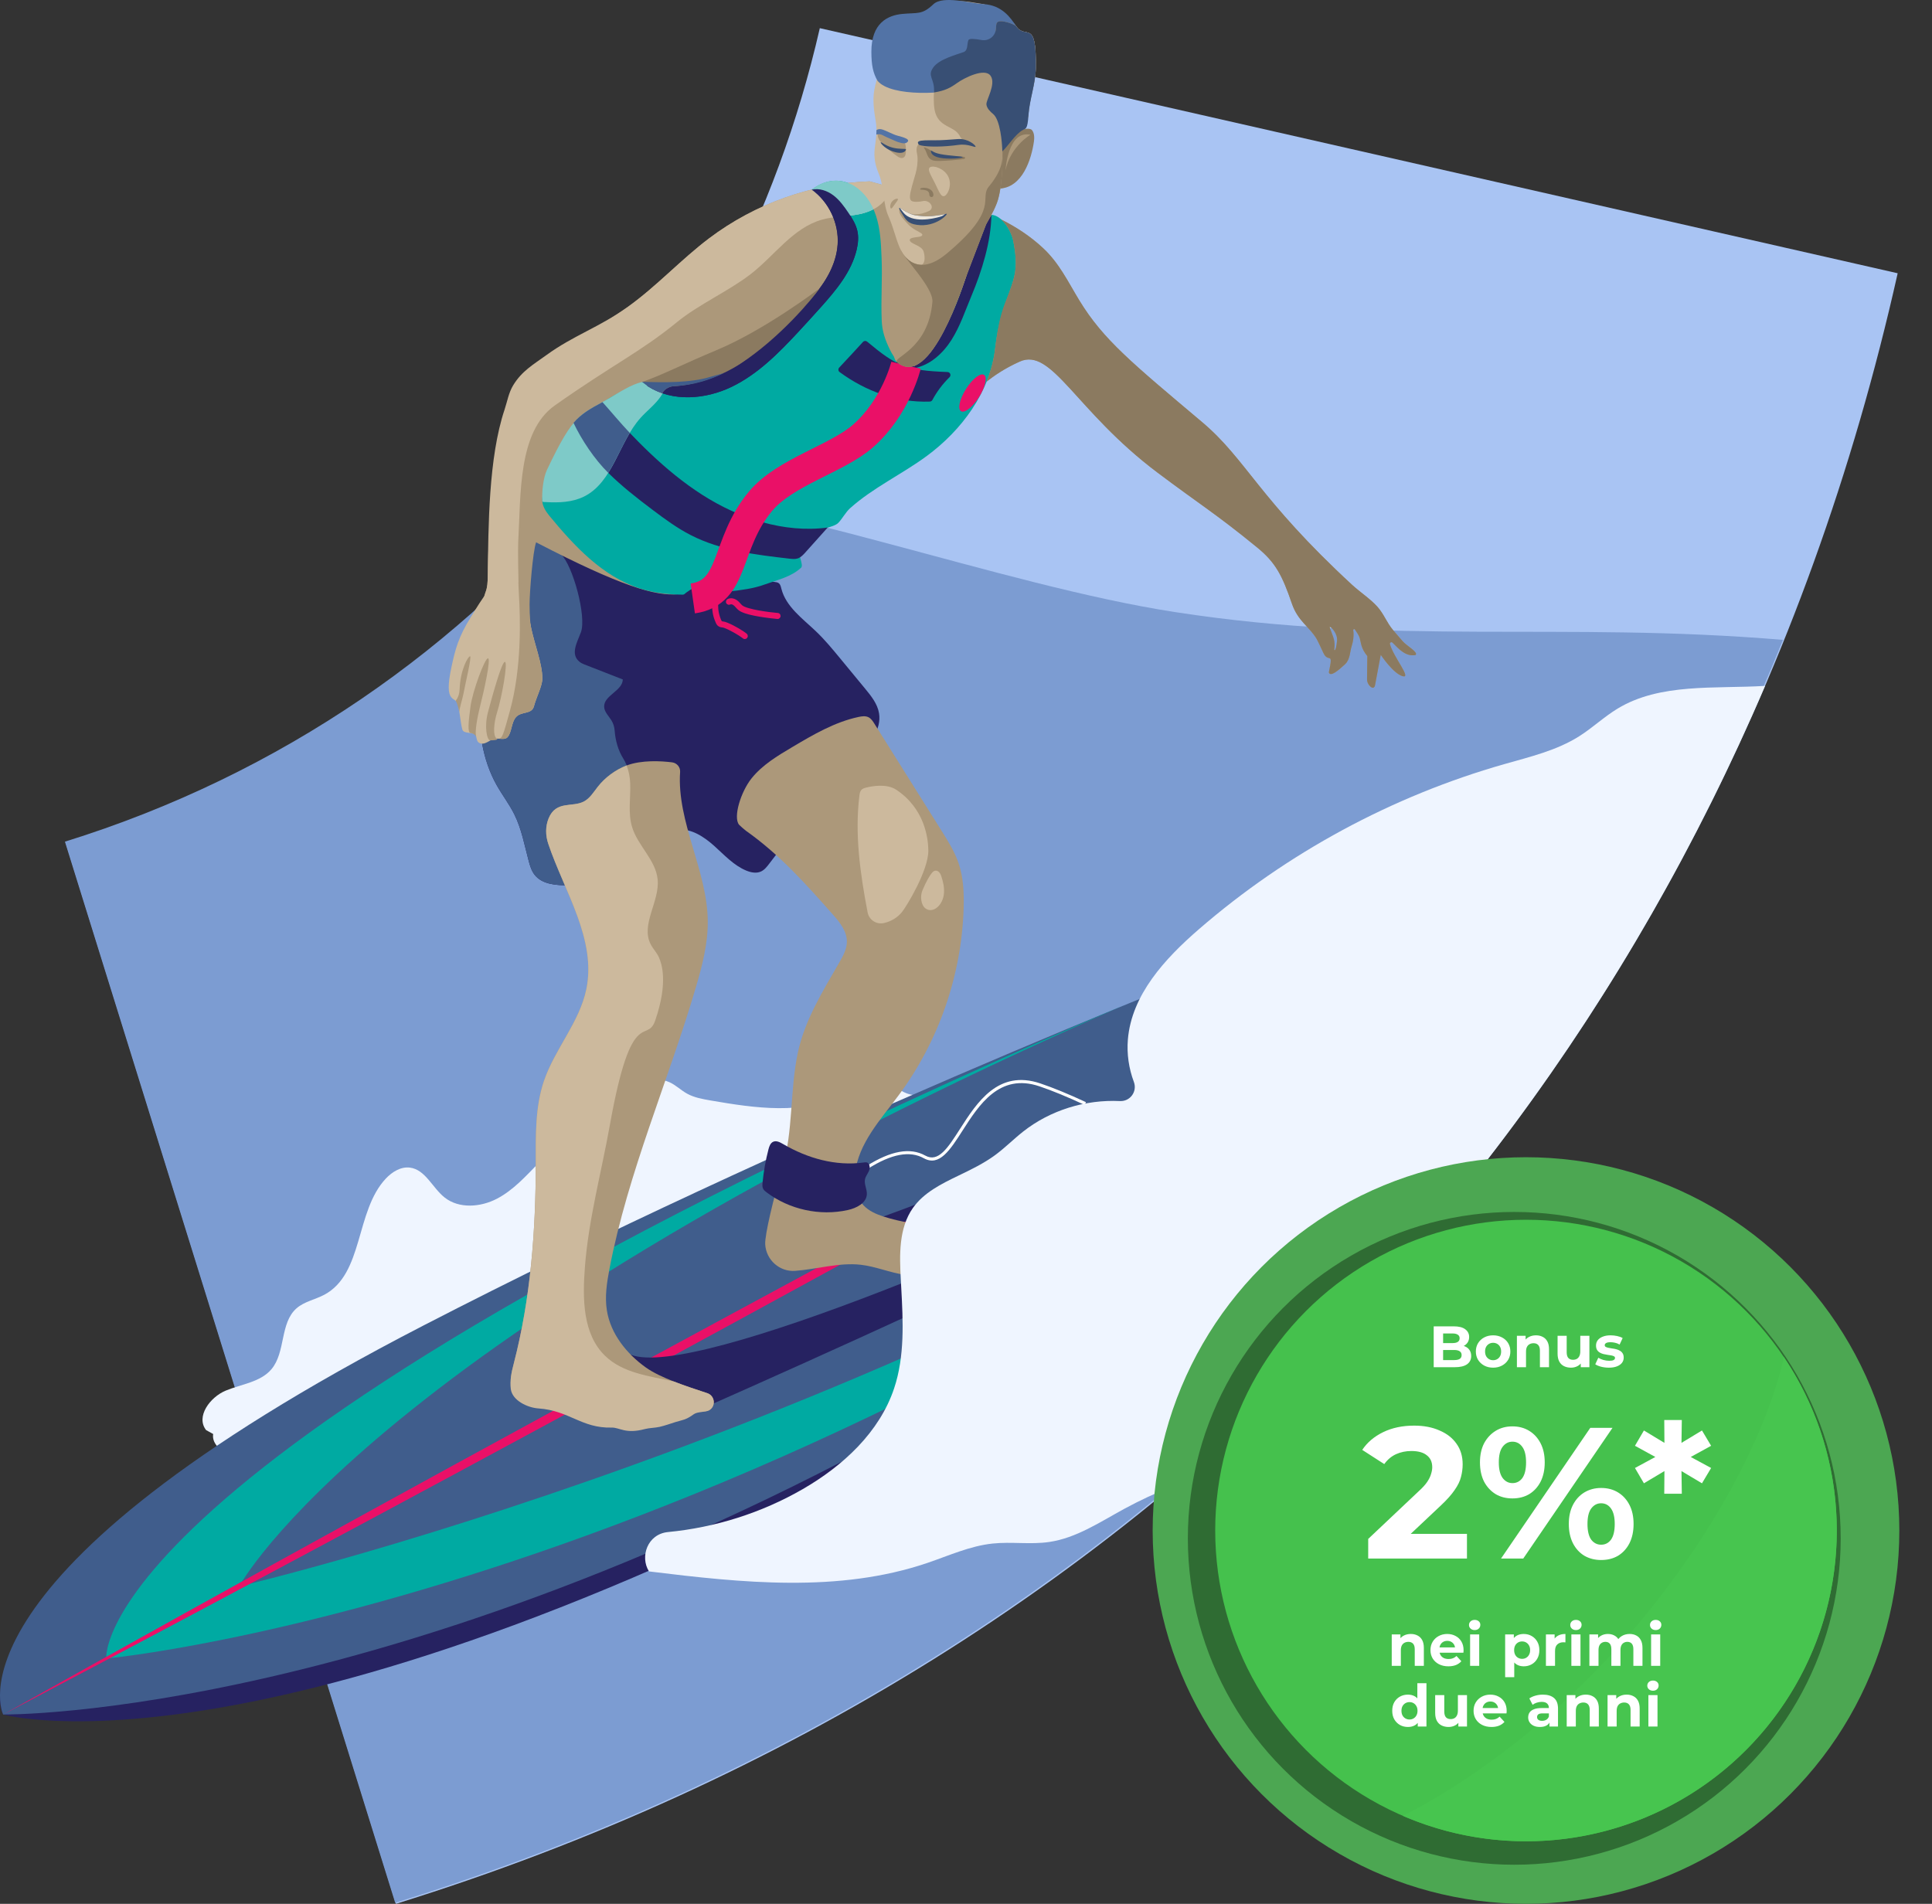<svg width="414" height="408" viewBox="0 0 414 408" fill="none" xmlns="http://www.w3.org/2000/svg">
<rect x="0" y="0" width="414" height="408" fill="#333333" stroke="none"/>
<path d="M14.074 180.586L84.848 408.001C251.585 356.177 368.376 229.357 406.645 58.561L175.674 6.035C157.393 86.059 98.177 154.459 14.074 180.586Z" fill="#A9C4F3"/>
<path d="M84.687 407.785C224.636 364.287 329.396 267.954 382.074 137.131C334.578 133.132 298.908 138.451 251.755 131.168C214.528 125.418 165.178 106.556 127.597 103.783C99.051 138.731 60.264 165.972 13.914 180.371L84.687 407.787V407.785Z" fill="#7C9CD2"/>
<path d="M36.172 334.249C32.157 334.972 27.88 334.121 24.448 331.917C23.802 331.503 23.153 331 22.895 330.278C22.279 328.557 24.126 327.024 25.715 326.119C33.806 321.516 41.898 316.911 49.989 312.308C47.84 311.31 45.313 309.656 45.678 307.316C45.175 307.037 44.671 306.759 44.167 306.48C41.904 303.602 44.999 299.414 48.382 298.012C51.764 296.61 55.843 296.21 58.191 293.402C61.245 289.746 59.958 283.537 63.533 280.388C65.194 278.926 67.516 278.523 69.471 277.485C77.967 272.972 76.09 259.58 82.68 252.573C84.018 251.149 85.874 249.99 87.815 250.223C91.145 250.624 92.647 254.551 95.276 256.632C98.379 259.087 102.986 258.72 106.493 256.889C110 255.059 112.695 252.03 115.46 249.201C120.763 243.777 126.6 238.872 132.859 234.584C135.998 232.432 139.954 230.367 143.432 231.913C144.796 232.519 145.88 233.618 147.182 234.349C148.729 235.218 150.515 235.533 152.264 235.835C161.784 237.479 172.103 239.013 180.68 234.568C183.514 233.099 186.509 230.945 189.577 231.822C191.296 232.314 192.629 233.696 194.306 234.318C198.441 235.853 204.393 232.886 206.809 236.574C208.255 238.782 207.015 241.713 205.639 243.965C194.127 262.821 174.545 275.033 155.544 286.314C145.189 292.462 134.794 298.54 124.399 304.619C114.271 310.542 104.01 316.523 92.732 319.765C83.159 322.518 73.133 323.213 63.308 324.854C53.482 326.495 43.513 329.242 35.697 335.416" fill="#EFF5FF"/>
<path d="M311.139 202.762L296.168 202.387C291.235 202.263 283.665 203.592 279.053 205.38C252.781 215.559 169.192 248.766 90.713 289.27C-13.748 343.186 0.675 367.431 0.675 367.431C0.675 367.431 58.517 383.977 202.361 305.449C290.45 254.34 336.877 207.749 347.069 197.089C348.802 195.277 344.237 199.643 336.939 200.393L316.28 202.518C314.365 202.715 312.608 202.798 311.138 202.761L311.139 202.762Z" fill="#262261"/>
<path d="M311.139 197.57L296.168 197.195C291.235 197.071 283.665 198.4 279.053 200.188C252.781 210.367 169.192 243.573 90.713 284.078C-13.748 337.993 0.675 367.43 0.675 367.43C0.675 367.43 86.679 368.502 208.295 297.94C296.384 246.831 336.877 207.748 347.069 197.089C348.802 195.277 344.237 194.452 336.939 195.202L316.28 197.327C314.365 197.524 312.608 197.607 311.138 197.57H311.139Z" fill="#405D8C"/>
<path d="M330.211 213.203C167.38 342.228 22.773 355.43 22.773 355.43L51.266 339.958C51.266 339.958 211.015 302.708 330.211 213.203Z" fill="#00AAA2"/>
<path d="M241.084 215.311C17.876 310.94 22.774 355.43 22.774 355.43L51.267 339.958C51.267 339.958 79.681 286.22 241.084 215.311Z" fill="#00AAA2"/>
<path d="M0.676 367.431C104.013 309.44 209.165 253.23 313.701 197.449C209.994 254.751 105.587 312.337 0.676 367.431Z" fill="#EA1067"/>
<path d="M347.414 196.496C347.688 195.106 343.383 194.539 336.937 195.202L327.133 196.211C312.209 204.441 288.539 216.773 282.095 220.288C260.486 232.073 213.015 252.122 189.298 260.707C178.282 264.694 202.276 258.657 193.117 264.578C203.513 264.103 193.032 273.098 204.335 266.823C235.962 249.263 276.649 232.289 300.208 221.013C302.196 221.85 298.057 224.822 294.616 226.653C282.392 233.155 270.165 239.658 257.787 246.035C224.835 263.012 148.577 295.856 135.155 290.303C126.894 286.885 126.273 294.738 119.059 299.133C121.4 300.085 138.659 305.39 143.002 303.844L147.942 302.974C217.79 272.092 258.978 251.624 285.645 237.199C311.143 221.097 331.52 207.506 347.412 196.497L347.414 196.496Z" fill="#262261"/>
<path d="M121.926 189.734C119.245 189.743 116.16 189.565 114.531 187.436C113.887 186.595 113.573 185.552 113.299 184.529C112.397 181.163 111.775 177.68 110.232 174.555C109.144 172.351 107.625 170.389 106.421 168.247C103.352 162.78 102.447 156.311 102.786 150.051C103.125 143.792 104.638 137.663 106.144 131.578C106.387 130.596 106.672 129.544 107.451 128.897C108.01 128.432 109.109 119.091 109.817 118.925C128.279 114.582 147.124 122.594 165.972 124.714C166.295 124.75 166.637 124.795 166.893 124.996C167.233 125.264 167.327 125.73 167.433 126.15C168.412 130.042 172.01 132.578 174.908 135.356C176.765 137.134 178.406 139.123 180.042 141.108C181.827 143.271 183.611 145.435 185.395 147.599C186.694 149.174 188.041 150.852 188.367 152.866C188.931 156.351 186.335 159.469 183.958 162.079C177.25 169.447 170.875 177.119 164.86 185.064C164.352 185.734 163.815 186.433 163.047 186.777C162.071 187.216 160.921 186.985 159.932 186.58C157.222 185.469 155.194 183.203 153.012 181.251C150.83 179.299 148.129 177.527 145.212 177.789C141.439 178.129 138.891 181.604 136.071 184.132C132.972 186.911 129.049 188.76 124.933 189.383" fill="#262261"/>
<path d="M110.232 174.556C111.775 177.681 112.396 181.163 113.299 184.53C113.574 185.553 113.888 186.595 114.531 187.437C116.161 189.566 119.245 189.744 121.927 189.735L124.933 189.386C129.049 188.763 132.972 186.913 136.071 184.135C136.753 183.524 137.419 182.857 138.091 182.192C137.053 180.623 136.002 179.046 135.457 177.28C134.526 174.262 135.157 171.012 135.04 167.856C134.972 166.049 134.516 164.102 133.572 162.587C132.441 160.771 131.871 158.695 131.711 156.563C131.654 155.795 131.426 155.04 131.022 154.382C130.441 153.435 129.513 152.6 129.462 151.49C129.347 149.034 133.405 148.07 133.459 145.611C130.707 144.537 127.956 143.461 125.205 142.387C124.862 142.254 124.528 142.09 124.236 141.866C122.119 140.227 123.686 137.654 124.483 135.494C125.724 132.128 122.768 121.205 120.192 118.743C116.509 116.288 114.979 114.078 110.8 115.061C110.092 115.228 108.01 128.435 107.451 128.898C106.672 129.545 106.387 130.597 106.144 131.579C104.638 137.663 103.125 143.793 102.786 150.052C102.447 156.311 103.352 162.78 106.421 168.247C107.625 170.39 109.142 172.352 110.232 174.556Z" fill="#405D8C"/>
<path d="M144.01 163.374C145.039 163.5 145.808 164.399 145.738 165.432C145.008 176.184 151.589 186.562 151.666 197.47C151.7 202.229 150.489 206.903 149.149 211.469C143.214 231.7 134.575 251.186 130.608 271.893C130.044 274.838 129.575 277.861 130.044 280.823C130.835 285.821 134.252 290.097 138.37 293.04C141.531 295.299 147.026 297.065 151.555 298.561C153.209 299.108 153.464 301.375 151.946 302.232C150.759 302.903 147.672 301.841 146.291 302.394C141.428 304.344 137.558 305.464 133.516 305.455C127.071 305.441 121.718 302.842 115.652 300.667C113.394 299.857 110.656 299.931 109.793 297.695C109.123 295.961 109.625 294.024 110.092 292.226C113.71 278.262 114.807 263.753 114.807 249.33C114.807 243.371 114.644 237.269 116.567 231.63C118.907 224.771 124.191 219.058 125.647 211.96C127.846 201.235 120.859 190.941 117.437 180.685C116.863 178.965 116.869 177.081 117.553 175.401C119.141 171.499 122.616 173.072 125.102 171.774C126.405 171.094 127.198 169.755 128.104 168.598C129.547 166.757 131.78 164.969 134.277 164.043C137.524 162.838 141.642 163.081 144.011 163.373L144.01 163.374Z" fill="#AC987A"/>
<path d="M300.596 137.448C299.901 136.663 299.201 135.84 298.523 135.04C297.111 133.372 296.618 131.689 295.177 130.051C293.735 128.413 291.344 126.82 289.74 125.34C269.73 106.875 267.081 98.462 257.605 90.468C242.613 77.821 236.422 72.808 231.293 64.388C228.838 60.357 227.001 56.434 223.555 53.207C214.659 44.876 202.013 42.206 190.048 39.873L186.353 38.867C174.012 39.303 161.837 43.621 151.982 51.056C145.916 55.632 140.745 61.322 134.567 65.746C125.446 72.276 113.948 76.671 109.948 87.148C105.76 98.117 104.69 110.863 104.512 123.701C104.497 124.761 104.452 125.843 104.073 126.833C103.488 128.359 104.073 130.584 102.997 131.814C98.356 137.121 98.305 141.829 100.593 148.496C101.647 151.567 101.687 153.104 104.132 155.169C106.071 156.808 106.961 155.047 108.205 152.834C109.189 151.085 111.694 150.287 112.746 148.563C116.452 142.486 113.482 139.427 113.482 129.563C113.482 126.819 114.177 118.188 114.878 116.222C151.456 135.216 144.476 124.458 159.348 123.502C160.37 123.437 161.429 123.36 162.325 122.866C163.145 122.413 163.745 121.656 164.341 120.933C169.886 114.221 177.005 109.022 184.045 103.897C193.136 97.278 200.162 90.154 209.254 83.536C210.544 82.597 213.12 79.919 218.498 77.491C225.422 74.366 230.469 88.067 248.011 101.258C257.257 108.21 260.412 109.986 269.406 117.335C273.386 120.586 274.78 123.368 276.849 129.391C278.122 133.099 280.571 134.295 282.121 136.896C282.361 137.299 283.339 139.387 283.559 139.878C284.65 142.299 285.797 139.239 284.752 144.08C285.07 145.153 286.766 143.691 288.237 142.34C289.312 141.353 289.299 139.547 289.599 138.63C289.981 137.462 290.161 136.122 289.98 135.064C289.943 134.845 290.232 134.738 290.352 134.924C290.792 135.613 291.17 136.075 291.379 136.776C291.675 137.762 291.596 138.896 292.996 140.598L292.939 145.6C292.92 146.8 294.356 148.117 294.643 146.897L295.875 140.323C295.875 140.323 298.516 144.329 300.561 144.909C302.583 145.482 298.619 140.849 297.843 138.035C297.754 137.713 298.158 137.483 298.392 137.721C299.818 139.158 301.26 140.753 303.33 140.377C303.994 139.776 301.489 138.453 300.598 137.444L300.596 137.448ZM286.504 137.377C286.389 138.461 286.217 139.335 285.992 139.335C285.768 139.335 286.104 138.867 285.925 137.443C285.79 136.362 284.743 134.327 284.968 134.327C285.192 134.327 286.68 135.715 286.504 137.376V137.377Z" fill="#AC987A"/>
<path d="M158.372 176.743C157.049 175.127 158.76 169.66 161.059 166.792C163.36 163.925 166.594 161.988 169.757 160.113C174.252 157.448 178.85 154.74 183.962 153.649C184.677 153.497 185.457 153.384 186.109 153.712C186.673 153.995 187.035 154.555 187.37 155.09C192.177 162.754 196.984 170.42 201.791 178.085C203.18 180.3 204.582 182.54 205.42 185.015C206.451 188.059 206.588 191.331 206.497 194.542C206.087 208.936 201.153 223.168 192.564 234.729C188.707 239.921 183.945 245.017 183.224 251.443C182.95 253.889 183.383 256.562 185.077 258.347C186.198 259.529 187.75 260.201 189.3 260.705C193.062 261.93 197.047 262.341 200.832 263.495C203.294 264.245 205.745 265.396 207.658 267.074C209.157 268.388 208.688 270.806 206.792 271.421C202.584 272.788 198.253 273.816 193.916 273.204C190.705 272.751 187.662 271.41 184.44 271.046C179.809 270.522 174.996 272.016 170.383 272.354C167.061 272.597 164.17 270.01 163.973 266.687C163.852 264.631 165.808 256.589 167.651 250.347C170.016 242.333 169.229 233.781 170.963 225.607C172.445 218.618 176.313 212.412 179.877 206.219C180.66 204.858 181.454 203.414 181.474 201.845C181.503 199.622 179.996 197.705 178.52 196.042C172.556 189.322 167.101 183.165 159.812 178.015C159.532 177.817 158.499 176.899 158.371 176.744L158.372 176.743Z" fill="#AC987A"/>
<path d="M213.679 40.42C219.759 40.4 219.134 34.104 220.368 30.318C220.513 29.875 220.094 28.096 219.8 27.79C219.049 27.01 220.341 25.844 220.378 24.763C220.495 21.355 221.884 18.08 221.95 14.671C222.163 3.735 219.746 8.62 217.753 5.613C216.549 3.796 211.598 0.996 210.749 0.884C208.011 0.52 205.84 -0.186 203.122 0.622C201.836 1.004 201.119 2.845 199.854 3.31C197.943 4.013 195.533 3.437 193.962 4.718C190.919 7.2 189.167 10.986 188.407 14.837C187.647 18.688 186.545 19.614 187.62 25.75C188.47 30.598 186.189 32.199 188.305 37.234C189.473 40.014 189.165 43.682 190.414 46.427C192.437 50.877 192.418 56.077 197.16 56.742C202.014 57.423 204.807 53.429 207.369 51.013C210.455 48.103 213.778 44.659 213.679 40.42Z" fill="#CCB99D"/>
<path d="M219.926 25.309C219.922 25.134 220.373 24.933 220.379 24.761C220.496 21.353 221.884 18.078 221.95 14.669C222.163 3.734 219.746 8.618 217.754 5.611C216.549 3.794 214.719 1.107 210.75 0.882C207.992 0.725 202.072 -1.038 200.012 0.909C197.555 3.232 196.695 2.663 193.341 2.986C190.175 3.291 186.701 4.969 186.723 11.127C186.734 14.014 187.082 15.628 188.042 17.312C191.012 20.955 203.5 20 204.927 18.976C206.355 17.952 209.28 16.649 209.18 16.755C207.189 18.858 208.191 22.257 210.891 23.305C211.637 23.595 212.334 24.011 212.935 24.537C214.375 25.799 215.252 27.682 215.29 29.595C216.933 28.128 218.235 26.759 219.925 25.308L219.926 25.309Z" fill="#5273A6"/>
<path d="M199.958 37.076C200.829 36.986 201.707 36.965 202.581 37.014C202.818 37.028 203.057 37.043 203.292 37.072L203.12 37.049C203.254 37.067 203.386 37.095 203.512 37.146L203.357 37.081C203.428 37.112 203.493 37.15 203.555 37.197L203.424 37.096C203.589 37.225 203.715 37.396 203.847 37.557C203.998 37.745 204.151 37.932 204.302 38.12C204.597 38.484 204.898 38.843 205.187 39.213L205.085 39.082C205.24 39.282 205.382 39.49 205.482 39.724L205.416 39.569C205.472 39.703 205.509 39.84 205.53 39.984L205.507 39.811C205.529 39.983 205.527 40.156 205.505 40.328L205.528 40.155C205.495 40.403 205.423 40.642 205.327 40.873L205.392 40.717C205.293 40.952 205.171 41.178 205.016 41.382L205.117 41.251C205.026 41.367 204.924 41.474 204.806 41.565L204.938 41.463C204.848 41.531 204.753 41.586 204.65 41.63L204.805 41.565C204.678 41.616 204.544 41.647 204.409 41.666L204.581 41.643C204.215 41.691 203.838 41.679 203.471 41.632L203.644 41.655C203.292 41.608 202.949 41.52 202.622 41.383L202.778 41.448C202.492 41.327 202.225 41.169 201.979 40.981L202.11 41.082C201.831 40.865 201.584 40.614 201.368 40.335L201.47 40.466C201.223 40.143 201.02 39.79 200.861 39.416L200.927 39.572C200.733 39.109 200.611 38.62 200.543 38.124L200.566 38.297C200.481 37.654 200.487 37.002 200.553 36.358C200.569 36.202 200.469 36.004 200.364 35.899C200.251 35.787 200.067 35.702 199.905 35.709C199.743 35.718 199.563 35.772 199.446 35.899L199.345 36.031C199.286 36.132 199.257 36.241 199.257 36.358C199.111 37.779 199.269 39.274 199.969 40.541C200.134 40.837 200.332 41.112 200.547 41.374C200.731 41.596 200.937 41.799 201.163 41.978C201.432 42.19 201.708 42.382 202.02 42.525C202.373 42.687 202.737 42.812 203.121 42.88C203.504 42.947 203.895 42.981 204.285 42.966C204.711 42.949 205.153 42.88 205.516 42.641C205.844 42.425 206.102 42.131 206.302 41.796C206.379 41.667 206.445 41.533 206.504 41.394C206.59 41.197 206.67 41 206.723 40.791C206.829 40.376 206.848 39.954 206.763 39.533C206.69 39.169 206.503 38.828 206.285 38.531C206.047 38.208 205.787 37.901 205.535 37.59C205.299 37.299 205.063 37.008 204.827 36.718C204.591 36.427 204.362 36.118 204.012 35.961C203.896 35.909 203.779 35.86 203.655 35.832C203.522 35.801 203.384 35.786 203.249 35.77C203.077 35.75 202.903 35.738 202.729 35.727C201.988 35.678 201.243 35.679 200.501 35.732C200.319 35.745 200.139 35.76 199.958 35.779C199.869 35.776 199.785 35.794 199.708 35.835C199.628 35.861 199.558 35.906 199.499 35.969C199.387 36.082 199.302 36.266 199.31 36.428C199.318 36.589 199.372 36.77 199.499 36.886C199.619 36.995 199.791 37.094 199.958 37.076Z" fill="black"/>
<path d="M218.318 27.74C217.567 26.959 220.345 25.844 220.382 24.762C220.499 21.354 221.887 18.079 221.954 14.67C222.166 3.734 219.749 8.619 217.757 5.612C217.532 5.273 214.359 4.026 213.681 4.808C213.513 5 213.484 5.273 213.462 5.528C213.353 6.812 213.243 8.096 213.134 9.38C210.936 8.364 208.074 9.19 209.001 10.182C205.423 11.435 201.11 15.881 201.655 16.627C200.255 17.556 200.076 19.51 200.09 21.191C200.102 22.767 200.204 24.474 201.215 25.686C202.68 27.441 204.817 27.318 205.8 29.383C207.921 31.937 200.297 29.176 197.425 30.497C195.868 31.213 196.543 32.85 196.589 33.425C196.812 36.266 195.863 37.888 195.166 40.948C195.012 41.626 194.818 42.617 195.259 43.008C195.677 43.38 197.147 43.252 197.689 43.11C199.136 42.73 200.438 44.464 199.113 45.199C194.607 47.327 192.817 44.086 192.86 44.663C192.444 45.214 192.859 46.07 193.627 46.99C195.196 48.872 195.769 49.051 197.086 49.796C197.359 49.951 197.997 50.299 197.401 50.612C196.87 50.891 194.999 50.786 194.952 51.396C194.879 52.313 197.538 52.5 197.931 53.949C198.328 55.416 198.119 56.674 197.347 56.766C202.323 57.304 204.955 53.291 207.374 51.01C210.46 48.1 213.821 45.284 213.988 40.384C219.018 40.067 219.062 33.886 220.295 30.101C220.44 29.658 218.614 28.044 218.32 27.738L218.318 27.74Z" fill="#AC987A"/>
<path d="M185.622 168.779C185.243 168.871 184.847 168.993 184.582 169.28C184.285 169.602 184.212 170.067 184.159 170.502C183.131 178.843 184.336 187.271 185.922 195.544C186.229 197.147 187.802 198.169 189.396 197.818C190.894 197.489 192.289 196.674 193.258 195.484C194.232 194.288 198.967 186.552 198.927 182.262C198.903 179.635 198.154 173.313 192.064 169.252C189.938 167.835 186.675 168.521 185.622 168.779Z" fill="#CCB99D"/>
<path d="M151.949 302.233C153.466 301.376 153.211 299.109 151.557 298.562C149.266 297.805 146.729 296.978 144.372 296.056C139.064 294.886 133.501 294.266 129.679 290.58C124.835 285.907 124.821 278.274 125.335 271.567C126.124 261.259 128.867 251.277 130.686 241.099C135.347 215.002 138.618 223.901 140.409 218.684C143.253 210.4 141.736 206.43 141.223 205.228C140.778 204.185 139.941 203.359 139.424 202.351C137.253 198.122 141.384 193.203 140.925 188.473C140.52 184.307 136.694 181.28 135.46 177.28C134.528 174.262 135.16 171.012 135.042 167.856C134.995 166.586 134.744 165.254 134.278 164.045C131.873 165.014 129.707 166.558 128.105 168.6C127.198 169.757 126.406 171.095 125.103 171.776C122.628 173.068 119.173 171.514 117.575 175.353C116.842 177.115 116.902 179.103 117.515 180.911C120.964 191.093 127.832 201.316 125.649 211.962C124.194 219.06 118.909 224.773 116.57 231.632C114.645 237.271 114.809 243.373 114.809 249.332C114.809 263.755 113.713 278.264 110.095 292.228C109.629 294.026 109.207 295.854 109.457 297.695C109.786 300.126 113 301.673 115.393 301.837C122.011 302.292 124.613 306.109 131.056 305.939C132.806 305.893 133.98 307.389 138.224 306.246C139.074 306.017 140.438 305.996 141.333 305.787C142.515 305.51 143.55 305.136 144.726 304.763C146.258 304.277 146.882 304.374 148.684 303.067C149.456 302.508 151.172 302.672 151.95 302.233H151.949Z" fill="#CCB99D"/>
<path d="M173.96 40.627C179.07 43.719 181.354 50.628 179.08 56.147C177.685 59.536 175.735 63.021 173.192 65.661C169.661 69.326 165.6 72.396 161.751 75.725C157.901 79.055 153.304 81.769 148.245 82.344C144.465 82.773 140.588 81.994 136.858 82.74C134.68 83.175 132.631 84.119 130.717 85.247C124.251 89.055 120.46 94.694 117.771 101.697C117.102 103.436 116.049 105.536 116.222 107.536C116.305 108.501 116.933 109.581 117.672 110.478C123.04 116.99 129.092 123.541 137.134 126.111C143.322 128.088 150.005 127.474 156.459 126.73C158.95 126.444 161.463 126.134 163.818 125.276C166.616 124.256 169.499 123.666 171.664 121.662C172.288 121.084 170.8 118.513 171.398 117.891C172.576 116.664 172.833 115.771 173.972 114.475C174.956 113.356 178.639 113.115 179.654 112.036C180.547 111.088 181.222 109.754 182.181 108.898C187.101 104.5 193.211 101.675 198.53 97.769C206.101 92.209 212.171 84.005 213.245 74.677C213.534 72.168 213.999 69.687 214.698 67.261C215.491 64.509 216.698 61.997 217.352 59.21C217.938 56.712 217.612 54.093 217.116 51.576C216.693 49.424 214.64 46.087 212.445 46.051C211.648 48.13 211.516 50.832 210.183 52.614C208.756 54.522 203.222 70.826 199.305 76.072C198.351 77.35 197.026 78.471 195.444 78.675C193.222 78.963 191.666 76.918 190.68 74.907C189.695 72.895 189.031 70.99 188.94 68.752C188.746 63.985 189.102 59.98 188.909 55.212C188.786 52.214 188.657 49.173 187.738 46.317C186.819 43.461 184.995 40.763 182.289 39.463C179.583 38.163 176.603 38.635 173.982 40.624" fill="#00AAA2"/>
<path d="M190.047 39.873L186.352 38.867C174.011 39.303 161.836 43.621 151.981 51.056C145.915 55.632 140.744 61.322 134.566 65.746C128.388 70.169 122.935 71.846 117.089 76.096C114.305 78.12 111.85 79.472 109.971 82.565C108.985 84.188 108.71 86.016 108.113 87.806C104.669 98.12 104.662 112.761 104.511 123.702C104.496 124.762 104.452 125.844 104.072 126.834C103.487 128.36 103.417 129.752 102.342 130.982C97.701 136.289 95.871 144.006 98.16 150.673C99.22 153.761 101.026 156.775 103.492 158.842C103.709 159.024 103.971 158.884 104.209 159.009C107.659 156.953 110.382 153.482 111.741 149.595C114.417 141.941 111.38 133.018 111.124 125.754C111.056 123.819 110.974 117.45 111.044 116.221C111.627 106.041 110.942 92.502 118.881 86.896C131.3 78.128 137.203 75.465 145.087 69.019C149.712 65.238 156.077 62.424 160.812 58.782C165.958 54.823 169.892 48.829 176.143 47.071C178.762 46.334 181.546 46.437 184.21 45.883C186.874 45.33 189.634 43.853 190.478 41.268C190.614 40.848 190.675 40.421 190.676 39.997C190.467 39.956 190.257 39.913 190.048 39.873H190.047Z" fill="#CCB99D"/>
<path d="M221.624 15.588C220.299 15.853 218.967 16.307 217.96 17.208C217.337 17.766 216.863 18.473 216.476 19.214C215.097 21.856 214.779 24.92 214.753 27.9C214.727 30.879 214.968 33.874 214.605 36.832C214.483 37.823 213.928 40.242 213.998 40.419C219.12 40.331 221.023 34.056 221.555 30.338C221.769 28.84 221.376 28.129 221.082 27.823C220.867 27.599 220.022 27.443 219.245 27.776C218.475 28.106 219.329 25.805 219.355 25.032C219.463 21.919 221.641 18.644 221.893 15.549C221.803 15.565 221.713 15.571 221.624 15.588Z" fill="#8B7A60"/>
<path d="M193.385 30.265C191.542 29.712 189.413 28.503 188.09 28.621C187.992 29.19 188.269 29.895 188.658 30.333C189.722 31.527 190.937 32.549 192.257 33.477C192.623 33.735 193.09 33.98 193.509 33.815C194.014 33.615 194.111 32.976 194.118 32.45C194.127 31.725 194.194 30.507 193.386 30.265L193.385 30.265Z" fill="#AC987A"/>
<path d="M198.111 31.585C198.879 31.816 199.252 32.18 199.51 32.254C199.821 32.343 200.076 32.557 200.351 32.725C200.806 33.004 201.326 33.158 201.843 33.294C202.83 33.555 205.609 33.441 206.613 33.624C206.865 33.671 206.855 34.032 206.6 34.066C204.84 34.308 203.068 34.45 201.293 34.494C200.577 34.512 199.79 34.488 199.254 34.015C198.649 33.48 198.578 32.562 198.128 31.892C198.128 31.892 197.789 31.489 198.112 31.585H198.111Z" fill="#8B7A60"/>
<path d="M202.818 45.806C203.343 45.722 200.612 48.789 196.461 48.183C194.497 47.896 194.108 47.094 193.208 45.675C192.938 45.25 192.525 44.624 192.724 44.553C192.843 44.511 193.004 44.651 193.125 44.737C193.574 45.061 193.757 45.16 194.268 45.436C195.786 46.255 196.523 46.192 197.709 46.322C199.048 46.47 200.349 46.244 201.588 46.071C202.148 45.993 202.674 45.829 202.817 45.806L202.818 45.806Z" fill="#384F74"/>
<path d="M194.61 78.28C194.456 78.289 194.3 78.29 194.146 78.276C193.816 78.248 193.478 78.215 193.158 78.127C192.784 78.022 192.458 77.832 192.182 77.558C192.169 77.541 192.155 77.524 192.142 77.506C191.065 81.24 189.292 84.799 186.859 87.838C184.212 91.144 180.987 93.747 177.293 95.799C173.616 97.841 169.696 99.471 166.221 101.865C164.465 103.076 162.798 104.452 161.435 106.102C159.853 108.015 158.642 110.148 157.603 112.394C156.429 114.932 155.37 117.527 154.268 120.096C153.78 121.234 153.331 122.405 152.675 123.46C152.413 123.881 152.268 124.096 151.864 124.447C151.838 124.47 151.828 124.478 151.814 124.491C151.727 124.552 151.632 124.609 151.537 124.658C151.558 124.623 151.032 124.781 151.262 124.759C150.385 124.843 147.01 126.728 145.926 128C146.145 128.06 146.362 128.119 146.585 128.162C146.667 128.178 146.749 128.19 146.831 128.204C146.854 128.205 146.907 128.21 147.014 128.222C147.495 128.238 147.969 128.267 148.452 128.251C148.936 128.234 149.42 128.194 149.902 128.142C149.963 128.135 150.46 128.074 150.492 128.072C150.688 128.045 150.884 128.017 151.08 127.988C152.06 127.848 153.018 127.728 153.977 127.65C155.001 126.938 155.812 125.916 156.438 124.726C157.631 122.456 158.52 119.99 159.53 117.633C160.499 115.375 161.454 113.098 162.723 110.988C163.879 109.065 165.343 107.411 167.104 106.018C170.437 103.384 174.519 101.7 178.267 99.703C182.26 97.574 185.92 94.918 188.884 91.473C192.226 87.589 194.698 83.015 196.039 78.067C195.571 78.177 195.09 78.253 194.612 78.282L194.61 78.28Z" fill="#262261"/>
<path d="M185.817 73.217C192.115 78.477 194.158 79.389 203.049 79.729C203.619 79.751 203.874 80.441 203.467 80.84C202.007 82.268 200.765 83.918 199.798 85.716C199.69 85.918 199.484 86.052 199.255 86.061C192.239 86.312 185.579 83.887 179.917 79.737C179.605 79.508 179.567 79.054 179.834 78.774C181.205 77.338 183.898 74.399 184.928 73.272C185.161 73.017 185.552 72.995 185.817 73.217Z" fill="#262261"/>
<path d="M129.562 86.938C135.882 93.976 142.483 100.918 150.451 106.021C158.42 111.123 167.973 114.285 177.356 113.058C175.77 114.828 174.185 116.599 172.599 118.369C172.122 118.901 171.614 119.455 170.934 119.677C170.377 119.859 169.773 119.793 169.191 119.727C161.936 118.891 154.501 118.002 148.004 114.669C145.092 113.174 142.442 111.223 139.828 109.255C133.282 104.327 126.64 98.965 123.133 91.563C124.805 90.276 126.477 88.988 128.148 87.701" fill="#262261"/>
<path d="M138.864 82.814C144.122 86.174 151.162 85.612 156.782 82.901C162.403 80.189 166.888 75.632 171.134 71.061C172.727 69.346 174.304 67.615 175.864 65.87C179.136 62.212 182.443 58.288 183.57 53.512C183.881 52.192 184.015 50.803 183.719 49.479C183.399 48.048 182.598 46.777 181.778 45.561C180.862 44.202 179.882 42.849 178.574 41.859C177.266 40.87 175.567 40.282 173.966 40.642C177.627 43.281 179.79 47.867 179.496 52.368C179.215 56.678 176.86 60.609 173.972 63.822C171.084 67.035 167.637 69.69 164.547 72.709C163.066 74.158 161.66 75.695 160.015 76.955C157.736 78.701 155.058 79.863 152.319 80.725C147.913 82.111 143.274 82.758 138.656 82.631" fill="#262261"/>
<path d="M195.613 78.72C198.696 76.499 200.856 73.235 202.673 69.9C204.574 66.411 205.792 62.918 207.076 59.16C207.72 57.274 207.538 55.173 208.387 53.37C209.439 51.137 210.989 48.042 212.444 46.047C212.364 51.782 210.4 58.101 208.176 63.39C206.836 66.576 205.749 69.899 203.902 72.821C202.055 75.743 199.276 78.294 195.872 78.907" fill="#262261"/>
<path d="M141.587 84.962C142.115 84.186 142.494 83.327 142.743 82.43C140.763 82.378 139.525 81.485 137.59 81.873C135.411 82.308 132.628 84.121 130.714 85.249C124.248 89.058 123.101 88.259 117.193 100.722C116.421 102.351 116.066 105.432 116.218 107.494C116.579 107.638 116.555 107.576 116.949 107.599C119.711 107.759 122.588 107.661 125.075 106.449C131.401 103.365 132.547 94.835 137.233 89.587C138.645 88.005 140.395 86.716 141.587 84.963V84.962Z" fill="#7ECAC8"/>
<path d="M130.34 101.334C132.016 98.672 133.288 95.552 134.95 92.768C133.118 90.855 130.866 88.137 129.101 86.172L127.308 87.161C126.555 87.61 124.51 88.718 122.895 90.617C124.648 94.317 127.422 98.453 130.339 101.334H130.34Z" fill="#405D8C"/>
<path d="M150.387 129.603C151.14 129.688 151.895 129.762 152.647 129.861L152.474 129.838C152.575 129.852 152.677 129.871 152.772 129.909L152.616 129.844C152.665 129.864 152.71 129.889 152.751 129.92L152.619 129.818C152.647 129.841 152.67 129.865 152.692 129.891L152.59 129.759C152.609 129.785 152.626 129.812 152.639 129.842L152.573 129.686C152.594 129.736 152.606 129.787 152.614 129.842L152.591 129.669C152.609 129.827 152.599 129.989 152.604 130.148C152.609 130.317 152.62 130.486 152.638 130.654C152.676 131.039 152.733 131.425 152.818 131.804C152.893 132.133 152.989 132.458 153.105 132.775C153.18 132.978 153.264 133.179 153.351 133.378C153.414 133.522 153.477 133.669 153.563 133.8C153.636 133.911 153.721 134.026 153.825 134.11C153.976 134.232 154.102 134.303 154.287 134.372C154.485 134.444 154.704 134.451 154.912 134.479L154.739 134.456C155.062 134.501 155.374 134.63 155.671 134.756L155.515 134.691C156.041 134.913 156.55 135.174 157.05 135.449C157.55 135.724 158.036 136.01 158.509 136.32C158.713 136.453 158.915 136.59 159.109 136.739L158.977 136.638C159.03 136.679 159.083 136.722 159.135 136.766C159.266 136.88 159.415 136.956 159.593 136.956C159.753 136.956 159.943 136.885 160.052 136.766C160.161 136.647 160.25 136.48 160.242 136.308C160.234 136.135 160.181 135.961 160.052 135.849C159.8 135.631 159.524 135.439 159.246 135.254C158.915 135.035 158.577 134.828 158.233 134.628C157.474 134.188 156.695 133.779 155.881 133.451C155.719 133.386 155.555 133.324 155.389 133.275C155.174 133.212 154.956 133.191 154.734 133.161L154.907 133.184C154.8 133.169 154.694 133.149 154.594 133.108L154.749 133.173C154.7 133.151 154.655 133.125 154.612 133.093L154.743 133.194C154.696 133.156 154.655 133.113 154.618 133.065L154.719 133.196C154.592 133.023 154.511 132.815 154.427 132.619L154.492 132.775C154.222 132.13 154.038 131.452 153.944 130.758L153.967 130.931C153.928 130.634 153.905 130.335 153.9 130.036C153.897 129.847 153.896 129.667 153.864 129.478C153.845 129.365 153.798 129.251 153.743 129.152C153.691 129.061 153.62 128.97 153.539 128.903C153.374 128.765 153.192 128.666 152.981 128.617C152.803 128.575 152.619 128.562 152.439 128.54C152.12 128.504 151.8 128.468 151.481 128.431C151.117 128.39 150.752 128.348 150.387 128.307C150.233 128.289 150.033 128.392 149.929 128.496C149.816 128.609 149.731 128.793 149.739 128.955C149.747 129.116 149.801 129.297 149.929 129.413L150.06 129.515C150.161 129.574 150.271 129.603 150.387 129.603Z" fill="#EA1067"/>
<path d="M156.533 129.525C156.562 129.51 156.59 129.496 156.62 129.483L156.465 129.548C156.542 129.517 156.621 129.496 156.704 129.485L156.531 129.508C156.627 129.497 156.723 129.498 156.819 129.51L156.647 129.487C156.778 129.505 156.905 129.542 157.027 129.593L156.871 129.528C157.014 129.589 157.145 129.668 157.269 129.762L157.137 129.661C157.521 129.958 157.8 130.361 158.163 130.679C158.359 130.85 158.577 130.99 158.811 131.103C159.386 131.38 160.001 131.567 160.619 131.722C161.313 131.897 162.015 132.032 162.72 132.15C163.425 132.269 164.199 132.378 164.94 132.47C165.456 132.535 165.972 132.593 166.49 132.641C166.533 132.645 166.576 132.649 166.621 132.653C166.777 132.667 166.972 132.571 167.079 132.463C167.187 132.356 167.277 132.166 167.269 132.005C167.261 131.843 167.207 131.663 167.079 131.546L166.948 131.445C166.846 131.386 166.737 131.357 166.621 131.357C166.087 131.309 165.554 131.251 165.021 131.184C164.822 131.16 164.624 131.134 164.425 131.108L164.598 131.131C163.889 131.036 163.182 130.928 162.479 130.797C161.777 130.667 161.117 130.526 160.451 130.334C160.137 130.243 159.826 130.141 159.526 130.015L159.682 130.08C159.45 129.982 159.218 129.869 159.017 129.715L159.149 129.816C158.85 129.583 158.619 129.266 158.35 129.002C158.16 128.814 157.949 128.635 157.718 128.503C157.486 128.371 157.247 128.275 156.993 128.238C156.885 128.222 156.775 128.205 156.666 128.205C156.556 128.205 156.448 128.222 156.34 128.239C156.178 128.264 156.021 128.33 155.878 128.408C155.734 128.485 155.621 128.643 155.58 128.796C155.538 128.948 155.557 129.158 155.645 129.295C155.841 129.599 156.213 129.701 156.533 129.528V129.525Z" fill="#EA1067"/>
<path d="M194.148 78.277C194.148 78.277 192.004 87.249 184.922 93.446C179.331 98.341 168.231 101.128 162.983 107.407C155.245 116.663 157.624 126.94 148.453 128.249" stroke="#EA1067" stroke-width="6.47" stroke-miterlimit="10"/>
<path d="M187.162 44.847C186.143 42.565 184.52 40.534 182.286 39.459C182.085 39.363 181.87 39.296 181.66 39.219C179.275 39.494 176.907 39.915 174.57 40.47C174.473 40.565 174.375 40.659 174.285 40.763C176.391 42.149 177.991 44.206 178.942 46.541C180.697 46.326 182.479 46.24 184.21 45.88C185.217 45.672 186.236 45.33 187.162 44.846V44.847Z" fill="#7ECAC8"/>
<path d="M187.161 44.847C186.143 42.565 184.52 40.534 182.285 39.459C182.085 39.363 181.87 39.296 181.66 39.219C179.673 38.352 176.778 38.555 174.449 40.279C174.317 40.372 174.067 40.539 173.977 40.642C176.082 42.029 177.99 44.206 178.942 46.541C180.696 46.325 182.478 46.24 184.21 45.88C185.216 45.671 186.236 45.329 187.161 44.845V44.847Z" fill="#7ECAC8"/>
<path d="M138.864 82.814C144.122 86.174 151.162 85.612 156.782 82.901C162.403 80.189 166.888 75.632 171.134 71.061C172.727 69.346 174.304 67.615 175.864 65.87C179.136 62.212 182.443 58.288 183.57 53.512C183.881 52.192 184.015 50.803 183.719 49.479C183.399 48.048 182.598 46.777 181.778 45.561C180.862 44.202 179.882 42.849 178.574 41.859C177.266 40.87 175.567 40.282 173.966 40.642C177.627 43.281 179.79 47.867 179.496 52.368C179.215 56.678 176.86 60.609 173.972 63.822C171.084 67.035 167.637 69.69 164.547 72.709C163.066 74.158 161.66 75.695 160.015 76.955C157.736 78.701 155.058 79.863 152.319 80.725C147.913 82.111 143.274 82.758 138.656 82.631" fill="#262261"/>
<path d="M185.987 250.46L185.641 249.912C190.906 246.594 195.04 245.853 198.279 247.65C201.07 249.197 203.114 246 205.705 241.954C209.364 236.24 213.916 229.131 222.942 232.188C225.763 233.144 228.867 234.419 232.708 236.2L232.434 236.789C228.615 235.018 225.533 233.751 222.733 232.803C214.184 229.908 209.787 236.782 206.251 242.304C203.587 246.466 201.285 250.059 197.963 248.219C194.951 246.547 191.034 247.281 185.985 250.462L185.987 250.46Z" fill="white"/>
<path d="M197.676 190.782C197.106 192.119 197.374 193.985 198.322 194.683C199.922 195.858 202.12 193.998 202.287 191.33C202.366 190.063 202.063 188.855 201.681 187.695C201.3 186.534 200.373 186.238 199.736 187.012C199.203 187.66 198.519 188.802 197.675 190.782H197.676Z" fill="#CCB99D"/>
<path d="M213.678 4.808C213.51 5 213.481 5.273 213.459 5.528C213.438 5.772 213.418 6.014 213.397 6.258C213.268 7.77 211.868 8.843 210.372 8.58C208.705 8.288 207.673 8.224 207.516 8.595C207.181 9.388 207.469 10.792 206.513 11.152C205.135 11.672 201.323 12.616 200.021 14.409C198.573 16.406 200.359 16.736 200.136 19.819C202.585 19.426 203.709 18.78 205.124 17.765C206.551 16.741 211.021 14.441 212.276 16.251C213.502 18.022 211.266 21.48 211.375 22.389C211.478 23.231 212.17 23.896 212.821 24.44C214.33 25.701 214.745 30.477 214.784 32.441C215.96 31.391 217.531 28.769 219.159 27.878C219.804 27.525 220.177 27.786 220.379 24.762C220.605 21.36 221.884 18.079 221.95 14.67C222.163 3.734 219.746 8.619 217.754 5.612C217.529 5.273 214.356 4.026 213.678 4.808Z" fill="#384F74"/>
<path d="M191.758 43.758C191.351 44.325 191.084 44.801 190.898 44.667C190.712 44.534 190.678 43.843 191.086 43.275C191.493 42.707 192.188 42.478 192.374 42.611C192.559 42.745 192.166 43.19 191.758 43.758Z" fill="#AC987A"/>
<path d="M200.341 39.245C201.193 40.949 201.647 42.374 202.434 41.981C203.221 41.587 204.042 39.526 203.19 37.823C202.338 36.12 200.135 35.418 199.349 35.812C198.562 36.205 199.489 37.542 200.341 39.246V39.245Z" fill="#CCB99D"/>
<path d="M200.023 41.69C200.091 42.413 199.141 42.416 199.135 41.69C199.123 40.384 197.177 40.809 197.164 40.55C197.139 40.034 199.862 40.001 200.023 41.69Z" fill="#8B7A60"/>
<path d="M209.055 31.418C209.082 31.757 207.53 30.753 205.403 31.05C204.665 31.153 203.847 31.242 202.983 31.311C199.639 31.574 197.116 31.29 196.862 30.961C195.853 29.653 199.412 30.245 202.757 29.981C203.673 29.909 204.55 29.844 205.342 29.797C207.445 29.672 209.028 31.088 209.055 31.419V31.418Z" fill="#384F74"/>
<path d="M206.295 33.689C206.251 33.906 203.244 34.191 201.37 33.811C199.495 33.432 199.461 32.533 199.506 32.317C199.55 32.1 199.653 32.648 201.528 33.027C203.403 33.406 206.339 33.472 206.295 33.689Z" fill="#384F74"/>
<path d="M194.131 31.992C194.191 32.143 193.735 33.385 191.053 32.349C189.606 31.789 188.67 30.709 188.721 30.51C188.772 30.312 189.686 31.224 191.241 31.63C192.796 32.036 194.057 31.806 194.131 31.992Z" fill="#384F74"/>
<path d="M220.819 28.878C220.819 28.878 216.542 31.316 215.473 36.468C215.473 36.468 215.929 27.824 220.819 28.878Z" fill="#AC987A"/>
<path d="M201.588 46.072C200.349 46.245 199.046 46.471 197.708 46.323C196.523 46.193 195.786 46.255 194.268 45.438C193.757 45.162 193.574 45.062 193.124 44.738C193.025 44.666 192.897 44.564 192.789 44.553C193.007 44.826 193.251 45.136 193.53 45.501C195.399 47.941 199.983 46.87 201.403 46.472C201.942 46.32 202.275 46.102 202.483 45.887C202.247 45.947 201.924 46.025 201.588 46.071V46.072Z" fill="#EEE7DC"/>
<path d="M192.277 29.065C191.248 28.783 189.739 27.905 188.902 27.711C188.439 27.604 188.076 27.7 187.813 27.885C187.815 28.218 187.809 28.542 187.789 28.849C188.104 28.738 188.591 28.658 189.287 29.048C189.989 29.442 190.835 29.731 191.676 30.136C192.702 30.631 193.802 30.835 194.152 30.641C195.541 29.867 193.391 29.37 192.276 29.065H192.277Z" fill="#5273A6"/>
<path d="M141.914 84.281C142.456 83.199 143.709 82.788 144.321 82.778C148.866 82.513 154.2 80.853 158.621 77.968C167.153 72.4 174.153 63.935 175.623 61.807C175.619 61.811 163.95 70.707 153.492 75.062C146.641 77.915 141.416 80.581 137.609 81.849C137.559 81.866 138.03 81.952 138.289 82.197C139.125 82.985 141.914 84.281 141.914 84.281Z" fill="#8B7A60"/>
<path d="M152.32 80.726C147.914 82.112 142.191 81.959 137.574 81.832L138.866 82.813C139.83 83.428 140.854 83.91 141.918 84.273C142.461 83.196 143.711 82.785 144.322 82.775C148.994 82.522 152.377 81.311 155.206 79.894C154.547 80.146 152.991 80.514 152.32 80.725V80.726Z" fill="#405D8C"/>
<path d="M116.216 145.414C116.216 147.013 114.969 149.289 114.416 151.365C113.934 153.175 111.669 152.375 110.539 153.717C109.545 154.898 109.663 157.043 108.739 158.006C108.096 158.678 106.911 158.122 105.901 158.353C104.882 158.585 104.036 159.599 102.993 159.322C101.853 159.018 102.345 157.846 101.746 157.385C101.065 156.858 99.323 157.283 99.069 156.322C98.678 154.852 98.582 152.978 98.146 151.019C97.707 149.041 94.961 151.157 96.762 142.854C97.568 139.138 98.201 136.565 100.915 132.199C103.435 128.148 105.392 124.52 108.6 124.52C112.293 124.52 112.728 129.177 113.723 134.136C114.524 138.129 116.215 142.144 116.215 145.414H116.216Z" fill="#CCB99D"/>
<path d="M300.597 137.449C299.902 136.664 299.203 135.841 298.524 135.041C297.112 133.374 296.619 131.69 295.178 130.052C293.736 128.414 291.345 126.821 289.741 125.341C269.731 106.876 267.082 98.463 257.606 90.47C242.614 77.822 236.423 72.809 231.294 64.39C228.839 60.358 227.002 56.435 223.556 53.208C220.861 50.684 217.82 48.682 214.559 47.049C215.836 48.21 216.833 50.151 217.114 51.576C217.61 54.094 217.936 56.712 217.349 59.21C216.695 61.996 215.419 64.373 214.626 67.124C213.927 69.551 213.531 72.169 213.242 74.678C212.959 77.135 212.326 79.513 211.414 81.787C212.955 80.568 215.196 78.985 218.497 77.495C225.421 74.371 230.468 88.071 248.01 101.262C257.256 108.215 260.411 109.99 269.405 117.339C273.385 120.59 274.779 123.373 276.848 129.395C278.121 133.103 280.57 134.3 282.12 136.901C282.36 137.303 283.338 139.391 283.559 139.882C284.65 142.303 285.796 139.243 284.751 144.084C285.069 145.157 286.765 143.696 288.236 142.345C289.311 141.357 289.298 139.551 289.598 138.634C289.98 137.466 290.16 136.126 289.979 135.068C289.942 134.849 290.231 134.742 290.351 134.928C290.791 135.618 291.169 136.079 291.379 136.78C291.674 137.766 291.595 138.9 292.996 140.602L292.938 145.605C292.919 146.804 294.356 148.121 294.642 146.902L295.874 140.327C295.874 140.327 298.515 144.334 300.561 144.913C302.582 145.486 298.618 140.853 297.842 138.039C297.753 137.717 298.157 137.487 298.392 137.725C299.817 139.163 301.259 140.758 303.329 140.381C303.993 139.781 301.488 138.457 300.597 137.448V137.449ZM286.505 137.378C286.39 138.462 286.218 139.336 285.994 139.336C285.769 139.336 286.105 138.869 285.926 137.444C285.791 136.363 284.744 134.329 284.969 134.329C285.194 134.329 286.681 135.716 286.505 137.377V137.378Z" fill="#8B7A60"/>
<path d="M109.264 152.354C107.767 157.751 107.649 158.214 106.816 158.303C107.559 158.343 108.284 158.481 108.739 158.007C109.662 157.044 109.545 154.898 110.538 153.718C111.668 152.375 113.932 153.176 114.415 151.365C114.969 149.29 116.214 147.014 116.214 145.415C116.214 142.145 114.523 138.13 113.722 134.137C112.886 129.966 114.322 126.309 112.009 125.155C111.436 124.989 111.096 124.723 111.096 124.723C111.086 124.81 111.098 125.832 111.199 127.497C111.494 132.382 111.844 143.052 109.263 152.353L109.264 152.354Z" fill="#AC987A"/>
<path d="M209.782 85.106C211.141 82.956 211.621 80.82 210.854 80.336C210.087 79.852 208.363 81.202 207.004 83.353C205.645 85.503 205.165 87.639 205.932 88.123C206.699 88.607 208.423 87.257 209.782 85.106Z" fill="#EA1067"/>
<path d="M104.597 152.5C103.723 155.725 104.333 158.569 105.007 158.66C105.235 158.691 106.982 158.618 106.462 158.296C105.55 157.731 105.829 154.868 106.491 152.762C107.558 149.373 108.873 141.931 108.201 141.841C107.528 141.75 105.572 148.906 104.597 152.501V152.5Z" fill="#AC987A"/>
<path d="M100.816 151.439C100.369 154.75 100.154 157.014 100.829 157.081C101.881 157.184 102.153 158.242 102.001 157.649C101.759 156.701 102.279 153.73 102.822 151.59C103.71 148.089 105.247 141.17 104.575 141.079C103.902 140.989 101.261 148.128 100.815 151.439H100.816Z" fill="#AC987A"/>
<path d="M98.488 147.709C98.418 149.553 97.542 150.109 97.669 150.254C98.057 150.704 98.494 152.919 98.441 152.6C98.35 152.06 99.121 149.76 99.336 148.558C99.688 146.592 101.132 140.667 100.727 140.645C100.323 140.623 98.647 143.465 98.488 147.709Z" fill="#AC987A"/>
<path d="M186.002 249.244C186.455 249.685 186.44 250.419 186.179 250.996C185.918 251.572 185.496 252.084 185.362 252.7C185.128 253.771 185.808 254.844 185.755 255.938C185.663 257.835 183.538 258.905 181.681 259.317C175.692 260.646 169.147 259.219 164.256 255.516C163.966 255.298 163.674 255.061 163.517 254.735C163.33 254.348 163.361 253.896 163.402 253.469C163.635 251.055 164.06 248.66 164.671 246.313C164.838 245.672 165.082 244.957 165.686 244.686C166.374 244.376 167.153 244.797 167.805 245.178C173.047 248.245 179.066 249.942 185.065 249.132C185.258 249.106 185.759 249.009 186 249.245L186.002 249.244Z" fill="#262261"/>
<path d="M192.998 53.493C192.998 53.493 195.807 60.269 202.921 54.302C214.421 44.659 209.726 42.595 211.904 39.974C215.574 35.561 214.636 33.13 214.831 32.447C214.831 32.447 215.003 39.863 213.615 43.516C212.761 45.763 211.469 47.663 211.249 48.239C209.935 51.684 207.58 57.854 207.072 59.159C206.638 60.277 199.452 83.668 192.247 77.644C191.018 76.616 191.46 74.588 192.333 64.242C192.595 61.14 189.017 55.189 194.68 58.142C196.991 59.347 193.486 55.154 192.998 53.491V53.493Z" fill="#AC987A"/>
<path d="M192.997 53.493C192.997 53.493 195.806 60.269 202.92 54.302C214.42 44.659 209.725 42.595 211.904 39.974C215.573 35.561 214.636 33.13 214.83 32.447C214.83 32.447 215.002 39.863 213.614 43.516C212.76 45.763 211.468 47.663 211.248 48.239C209.934 51.684 207.58 57.854 207.072 59.159C206.637 60.277 199.451 83.668 192.247 77.644C191.017 76.616 198.927 75.043 199.801 64.697C200.063 61.596 193.485 55.155 192.997 53.491V53.493Z" fill="#8B7A60"/>
<path d="M378.232 146.99C367.423 147.649 355.754 146.334 346.637 151.852C343.747 153.601 341.272 155.964 338.418 157.773C333.574 160.843 327.872 162.184 322.356 163.755C298.306 170.606 275.791 182.779 256.895 199.149C249.625 205.447 242.475 213.203 241.687 222.785C241.436 225.854 241.889 228.974 242.971 231.856C243.744 233.915 242.181 236.074 239.982 235.966C232.599 235.606 225.076 237.914 219.259 242.491C217.194 244.116 215.34 246.002 213.221 247.557C210.8 249.334 208.077 250.647 205.371 251.95C201.739 253.698 197.949 255.578 195.628 258.87C192.575 263.2 192.742 268.94 193.03 274.227C193.062 274.819 193.094 275.411 193.126 276.003C193.52 283.229 193.889 290.658 191.6 297.523C188.461 306.938 180.647 314.142 172.051 319.108C163.23 324.205 153.296 327.351 143.155 328.326C138.714 328.753 137.094 333.644 139.069 336.763C159.021 339.217 179.702 341.398 198.704 334.951C203.329 333.382 207.855 331.3 212.712 330.79C216.736 330.366 220.83 331.042 224.833 330.455C230.656 329.6 235.718 326.182 240.885 323.367C244.257 321.53 247.738 319.93 251.289 318.492C306.164 272.674 349.29 214.628 378.234 146.988L378.232 146.99Z" fill="#EFF5FF"/>
<g clip-path="url(#clip0_2240_956)">
<circle cx="327" cy="328" r="80" fill="#4CA752"/>
<g style="mix-blend-mode:overlay">
<circle cx="324.487" cy="329.676" r="69.948" fill="#2F6C33"/>
</g>
<circle cx="326.999" cy="327.999" r="66.597" fill="#45C14D"/>
<path d="M382.234 290.793C390.277 302.732 394.234 316.956 393.513 331.334C392.792 345.712 387.432 359.469 378.236 370.544C369.039 381.619 356.502 389.416 342.502 392.767C328.501 396.118 313.792 394.842 300.578 389.131C300.578 389.131 328.539 376.167 353.387 345.172C378.236 314.177 382.234 290.793 382.234 290.793Z" fill="#47C54F"/>
</g>
<path d="M293.188 334V329.8L303.988 319.6C304.841 318.827 305.468 318.133 305.868 317.52C306.268 316.907 306.535 316.347 306.668 315.84C306.828 315.333 306.908 314.867 306.908 314.44C306.908 313.32 306.521 312.467 305.748 311.88C305.001 311.267 303.895 310.96 302.428 310.96C301.255 310.96 300.161 311.187 299.148 311.64C298.161 312.093 297.321 312.8 296.628 313.76L291.908 310.72C292.975 309.12 294.468 307.853 296.388 306.92C298.308 305.987 300.521 305.52 303.028 305.52C305.108 305.52 306.921 305.867 308.468 306.56C310.041 307.227 311.255 308.173 312.108 309.4C312.988 310.627 313.428 312.093 313.428 313.8C313.428 314.707 313.308 315.613 313.068 316.52C312.855 317.4 312.401 318.333 311.708 319.32C311.041 320.307 310.055 321.413 308.748 322.64L299.788 331.08L298.548 328.72H314.348V334H293.188ZM321.654 334L340.774 306H345.534L326.414 334H321.654ZM324.094 321.12C322.734 321.12 321.534 320.813 320.494 320.2C319.454 319.56 318.627 318.667 318.014 317.52C317.427 316.347 317.134 314.973 317.134 313.4C317.134 311.827 317.427 310.467 318.014 309.32C318.627 308.173 319.454 307.28 320.494 306.64C321.534 306 322.734 305.68 324.094 305.68C325.454 305.68 326.654 306 327.694 306.64C328.734 307.28 329.547 308.173 330.134 309.32C330.721 310.467 331.014 311.827 331.014 313.4C331.014 314.973 330.721 316.347 330.134 317.52C329.547 318.667 328.734 319.56 327.694 320.2C326.654 320.813 325.454 321.12 324.094 321.12ZM324.094 317.84C324.974 317.84 325.681 317.48 326.214 316.76C326.747 316.013 327.014 314.893 327.014 313.4C327.014 311.907 326.747 310.8 326.214 310.08C325.681 309.333 324.974 308.96 324.094 308.96C323.241 308.96 322.534 309.333 321.974 310.08C321.441 310.8 321.174 311.907 321.174 313.4C321.174 314.867 321.441 315.973 321.974 316.72C322.534 317.467 323.241 317.84 324.094 317.84ZM343.094 334.32C341.761 334.32 340.561 334.013 339.494 333.4C338.454 332.76 337.641 331.867 337.054 330.72C336.467 329.547 336.174 328.173 336.174 326.6C336.174 325.027 336.467 323.667 337.054 322.52C337.641 321.373 338.454 320.48 339.494 319.84C340.561 319.2 341.761 318.88 343.094 318.88C344.481 318.88 345.694 319.2 346.734 319.84C347.774 320.48 348.587 321.373 349.174 322.52C349.761 323.667 350.054 325.027 350.054 326.6C350.054 328.173 349.761 329.547 349.174 330.72C348.587 331.867 347.774 332.76 346.734 333.4C345.694 334.013 344.481 334.32 343.094 334.32ZM343.094 331.04C343.974 331.04 344.681 330.68 345.214 329.96C345.747 329.213 346.014 328.093 346.014 326.6C346.014 325.133 345.747 324.027 345.214 323.28C344.681 322.533 343.974 322.16 343.094 322.16C342.241 322.16 341.534 322.533 340.974 323.28C340.441 324 340.174 325.107 340.174 326.6C340.174 328.093 340.441 329.213 340.974 329.96C341.534 330.68 342.241 331.04 343.094 331.04Z" fill="white"/>
<path d="M307.223 293V284.242H311.502C312.603 284.242 313.429 284.451 313.979 284.868C314.538 285.285 314.818 285.835 314.818 286.519C314.818 286.978 314.705 287.378 314.48 287.72C314.255 288.054 313.946 288.313 313.554 288.496C313.162 288.68 312.712 288.771 312.203 288.771L312.44 288.258C312.991 288.258 313.479 288.35 313.904 288.534C314.33 288.709 314.659 288.971 314.893 289.322C315.135 289.672 315.255 290.102 315.255 290.61C315.255 291.361 314.959 291.949 314.367 292.374C313.775 292.791 312.903 293 311.752 293H307.223ZM309.238 291.474H311.602C312.128 291.474 312.524 291.39 312.791 291.223C313.066 291.048 313.204 290.773 313.204 290.398C313.204 290.031 313.066 289.76 312.791 289.584C312.524 289.401 312.128 289.309 311.602 289.309H309.088V287.833H311.252C311.744 287.833 312.119 287.75 312.378 287.583C312.645 287.408 312.778 287.145 312.778 286.794C312.778 286.453 312.645 286.198 312.378 286.031C312.119 285.856 311.744 285.769 311.252 285.769H309.238V291.474ZM319.956 293.1C319.239 293.1 318.601 292.95 318.042 292.65C317.491 292.349 317.054 291.941 316.728 291.424C316.411 290.898 316.253 290.302 316.253 289.635C316.253 288.959 316.411 288.363 316.728 287.845C317.054 287.32 317.491 286.911 318.042 286.619C318.601 286.319 319.239 286.169 319.956 286.169C320.665 286.169 321.299 286.319 321.858 286.619C322.417 286.911 322.854 287.316 323.171 287.833C323.488 288.35 323.647 288.951 323.647 289.635C323.647 290.302 323.488 290.898 323.171 291.424C322.854 291.941 322.417 292.349 321.858 292.65C321.299 292.95 320.665 293.1 319.956 293.1ZM319.956 291.499C320.281 291.499 320.573 291.424 320.832 291.273C321.09 291.123 321.295 290.911 321.445 290.635C321.595 290.352 321.67 290.018 321.67 289.635C321.67 289.243 321.595 288.909 321.445 288.634C321.295 288.358 321.09 288.146 320.832 287.996C320.573 287.845 320.281 287.77 319.956 287.77C319.631 287.77 319.339 287.845 319.08 287.996C318.822 288.146 318.613 288.358 318.455 288.634C318.305 288.909 318.23 289.243 318.23 289.635C318.23 290.018 318.305 290.352 318.455 290.635C318.613 290.911 318.822 291.123 319.08 291.273C319.339 291.424 319.631 291.499 319.956 291.499ZM329.143 286.169C329.677 286.169 330.153 286.277 330.57 286.494C330.995 286.703 331.329 287.028 331.571 287.47C331.813 287.904 331.933 288.463 331.933 289.147V293H329.982V289.447C329.982 288.905 329.861 288.504 329.619 288.246C329.385 287.987 329.052 287.858 328.618 287.858C328.309 287.858 328.03 287.925 327.78 288.058C327.538 288.183 327.346 288.379 327.204 288.646C327.071 288.913 327.004 289.255 327.004 289.672V293H325.052V286.269H326.916V288.133L326.566 287.57C326.808 287.12 327.154 286.774 327.605 286.532C328.055 286.29 328.568 286.169 329.143 286.169ZM336.644 293.1C336.085 293.1 335.584 292.992 335.142 292.775C334.708 292.558 334.371 292.228 334.129 291.786C333.887 291.336 333.766 290.765 333.766 290.072V286.269H335.718V289.785C335.718 290.343 335.834 290.756 336.068 291.023C336.31 291.282 336.648 291.411 337.081 291.411C337.382 291.411 337.649 291.349 337.882 291.223C338.116 291.09 338.299 290.89 338.433 290.623C338.566 290.348 338.633 290.006 338.633 289.597V286.269H340.585V293H338.733V291.148L339.071 291.686C338.845 292.153 338.512 292.508 338.07 292.75C337.636 292.983 337.161 293.1 336.644 293.1ZM344.758 293.1C344.183 293.1 343.628 293.033 343.094 292.9C342.569 292.758 342.152 292.583 341.843 292.374L342.494 290.973C342.802 291.165 343.165 291.324 343.582 291.449C344.007 291.565 344.424 291.624 344.833 291.624C345.284 291.624 345.6 291.57 345.784 291.461C345.976 291.353 346.072 291.203 346.072 291.011C346.072 290.852 345.997 290.735 345.847 290.66C345.705 290.577 345.513 290.514 345.271 290.473C345.029 290.431 344.762 290.389 344.47 290.348C344.187 290.306 343.899 290.252 343.607 290.185C343.315 290.11 343.048 290.002 342.806 289.86C342.564 289.718 342.368 289.526 342.218 289.284C342.077 289.042 342.006 288.73 342.006 288.346C342.006 287.92 342.127 287.545 342.368 287.22C342.619 286.895 342.977 286.64 343.444 286.457C343.911 286.265 344.47 286.169 345.121 286.169C345.58 286.169 346.047 286.219 346.522 286.319C346.998 286.419 347.394 286.565 347.711 286.757L347.06 288.146C346.735 287.954 346.405 287.825 346.072 287.758C345.746 287.683 345.43 287.645 345.121 287.645C344.687 287.645 344.37 287.704 344.17 287.82C343.97 287.937 343.87 288.087 343.87 288.271C343.87 288.438 343.941 288.563 344.082 288.646C344.233 288.73 344.429 288.796 344.671 288.846C344.912 288.896 345.175 288.942 345.459 288.984C345.751 289.017 346.043 289.072 346.334 289.147C346.626 289.222 346.889 289.33 347.123 289.472C347.365 289.605 347.561 289.793 347.711 290.035C347.861 290.268 347.936 290.577 347.936 290.961C347.936 291.378 347.811 291.749 347.561 292.074C347.31 292.391 346.948 292.641 346.472 292.825C346.005 293.008 345.434 293.1 344.758 293.1Z" fill="white"/>
<path d="M302.32 350.169C302.854 350.169 303.33 350.277 303.747 350.494C304.172 350.703 304.506 351.028 304.748 351.47C304.989 351.904 305.11 352.463 305.11 353.147V357H303.159V353.447C303.159 352.905 303.038 352.504 302.796 352.246C302.562 351.987 302.229 351.858 301.795 351.858C301.486 351.858 301.207 351.925 300.957 352.058C300.715 352.183 300.523 352.379 300.381 352.646C300.248 352.913 300.181 353.255 300.181 353.672V357H298.229V350.269H300.093V352.133L299.743 351.57C299.985 351.12 300.331 350.774 300.782 350.532C301.232 350.29 301.745 350.169 302.32 350.169ZM310.37 357.1C309.602 357.1 308.927 356.95 308.343 356.65C307.767 356.349 307.321 355.941 307.004 355.424C306.687 354.898 306.529 354.302 306.529 353.635C306.529 352.959 306.683 352.363 306.992 351.845C307.309 351.32 307.738 350.911 308.28 350.619C308.823 350.319 309.436 350.169 310.12 350.169C310.778 350.169 311.371 350.311 311.896 350.594C312.43 350.87 312.851 351.27 313.16 351.795C313.468 352.313 313.623 352.934 313.623 353.66C313.623 353.735 313.618 353.822 313.61 353.922C313.602 354.014 313.593 354.102 313.585 354.185H308.118V353.046H312.559L311.809 353.384C311.809 353.034 311.738 352.73 311.596 352.471C311.454 352.212 311.258 352.012 311.008 351.87C310.758 351.72 310.466 351.645 310.132 351.645C309.798 351.645 309.502 351.72 309.244 351.87C308.994 352.012 308.798 352.217 308.656 352.483C308.514 352.742 308.443 353.051 308.443 353.409V353.71C308.443 354.077 308.522 354.402 308.681 354.685C308.848 354.961 309.077 355.173 309.369 355.324C309.669 355.465 310.019 355.536 310.42 355.536C310.778 355.536 311.091 355.482 311.358 355.374C311.633 355.265 311.884 355.102 312.109 354.886L313.147 356.012C312.839 356.362 312.451 356.633 311.984 356.825C311.517 357.008 310.979 357.1 310.37 357.1ZM315.023 357V350.269H316.975V357H315.023ZM315.999 349.331C315.64 349.331 315.348 349.226 315.123 349.018C314.898 348.809 314.785 348.551 314.785 348.242C314.785 347.934 314.898 347.675 315.123 347.467C315.348 347.258 315.64 347.154 315.999 347.154C316.357 347.154 316.649 347.254 316.875 347.454C317.1 347.646 317.212 347.896 317.212 348.205C317.212 348.53 317.1 348.801 316.875 349.018C316.658 349.226 316.366 349.331 315.999 349.331ZM326.51 357.1C325.942 357.1 325.446 356.975 325.021 356.725C324.595 356.475 324.262 356.095 324.02 355.586C323.786 355.069 323.67 354.419 323.67 353.635C323.67 352.842 323.782 352.192 324.007 351.683C324.233 351.174 324.558 350.794 324.983 350.544C325.409 350.294 325.917 350.169 326.51 350.169C327.143 350.169 327.711 350.315 328.211 350.607C328.72 350.89 329.12 351.291 329.412 351.808C329.712 352.325 329.863 352.934 329.863 353.635C329.863 354.343 329.712 354.957 329.412 355.474C329.12 355.991 328.72 356.391 328.211 356.675C327.711 356.958 327.143 357.1 326.51 357.1ZM322.531 359.427V350.269H324.395V351.645L324.358 353.647L324.483 355.636V359.427H322.531ZM326.172 355.499C326.497 355.499 326.785 355.424 327.035 355.273C327.294 355.123 327.498 354.911 327.648 354.635C327.807 354.352 327.886 354.018 327.886 353.635C327.886 353.243 327.807 352.909 327.648 352.634C327.498 352.358 327.294 352.146 327.035 351.996C326.785 351.845 326.497 351.77 326.172 351.77C325.846 351.77 325.555 351.845 325.296 351.996C325.037 352.146 324.833 352.358 324.683 352.634C324.533 352.909 324.458 353.243 324.458 353.635C324.458 354.018 324.533 354.352 324.683 354.635C324.833 354.911 325.037 355.123 325.296 355.273C325.555 355.424 325.846 355.499 326.172 355.499ZM331.27 357V350.269H333.134V352.171L332.871 351.62C333.072 351.145 333.393 350.786 333.835 350.544C334.277 350.294 334.815 350.169 335.449 350.169V351.971C335.365 351.962 335.29 351.958 335.223 351.958C335.157 351.95 335.086 351.946 335.011 351.946C334.477 351.946 334.043 352.1 333.71 352.408C333.384 352.709 333.222 353.18 333.222 353.822V357H331.27ZM336.722 357V350.269H338.674V357H336.722ZM337.698 349.331C337.34 349.331 337.048 349.226 336.822 349.018C336.597 348.809 336.485 348.551 336.485 348.242C336.485 347.934 336.597 347.675 336.822 347.467C337.048 347.258 337.34 347.154 337.698 347.154C338.057 347.154 338.349 347.254 338.574 347.454C338.799 347.646 338.912 347.896 338.912 348.205C338.912 348.53 338.799 348.801 338.574 349.018C338.357 349.226 338.065 349.331 337.698 349.331ZM349.206 350.169C349.74 350.169 350.212 350.277 350.62 350.494C351.037 350.703 351.363 351.028 351.596 351.47C351.838 351.904 351.959 352.463 351.959 353.147V357H350.007V353.447C350.007 352.905 349.895 352.504 349.669 352.246C349.444 351.987 349.127 351.858 348.719 351.858C348.435 351.858 348.181 351.925 347.955 352.058C347.73 352.183 347.555 352.375 347.43 352.634C347.305 352.892 347.242 353.222 347.242 353.622V357H345.291V353.447C345.291 352.905 345.178 352.504 344.953 352.246C344.736 351.987 344.423 351.858 344.014 351.858C343.731 351.858 343.476 351.925 343.251 352.058C343.026 352.183 342.851 352.375 342.726 352.634C342.601 352.892 342.538 353.222 342.538 353.622V357H340.586V350.269H342.45V352.108L342.1 351.57C342.334 351.111 342.663 350.765 343.089 350.532C343.522 350.29 344.014 350.169 344.565 350.169C345.182 350.169 345.72 350.327 346.179 350.644C346.646 350.953 346.954 351.428 347.105 352.071L346.417 351.883C346.642 351.357 347 350.94 347.492 350.632C347.993 350.323 348.564 350.169 349.206 350.169ZM353.809 357V350.269H355.761V357H353.809ZM354.785 349.331C354.426 349.331 354.135 349.226 353.909 349.018C353.684 348.809 353.572 348.551 353.572 348.242C353.572 347.934 353.684 347.675 353.909 347.467C354.135 347.258 354.426 347.154 354.785 347.154C355.144 347.154 355.436 347.254 355.661 347.454C355.886 347.646 355.999 347.896 355.999 348.205C355.999 348.53 355.886 348.801 355.661 349.018C355.444 349.226 355.152 349.331 354.785 349.331ZM301.701 370.1C301.067 370.1 300.496 369.958 299.987 369.675C299.478 369.383 299.074 368.978 298.774 368.461C298.482 367.944 298.336 367.335 298.336 366.635C298.336 365.926 298.482 365.313 298.774 364.795C299.074 364.278 299.478 363.878 299.987 363.594C300.496 363.311 301.067 363.169 301.701 363.169C302.268 363.169 302.765 363.294 303.19 363.544C303.615 363.794 303.945 364.174 304.178 364.683C304.412 365.192 304.529 365.842 304.529 366.635C304.529 367.419 304.416 368.069 304.191 368.586C303.966 369.095 303.64 369.475 303.215 369.725C302.798 369.975 302.293 370.1 301.701 370.1ZM302.039 368.499C302.356 368.499 302.644 368.424 302.902 368.273C303.161 368.123 303.365 367.911 303.515 367.635C303.674 367.352 303.753 367.018 303.753 366.635C303.753 366.243 303.674 365.909 303.515 365.634C303.365 365.358 303.161 365.146 302.902 364.996C302.644 364.845 302.356 364.77 302.039 364.77C301.714 364.77 301.422 364.845 301.163 364.996C300.905 365.146 300.696 365.358 300.538 365.634C300.388 365.909 300.313 366.243 300.313 366.635C300.313 367.018 300.388 367.352 300.538 367.635C300.696 367.911 300.905 368.123 301.163 368.273C301.422 368.424 301.714 368.499 302.039 368.499ZM303.803 370V368.624L303.841 366.622L303.716 364.633V360.717H305.667V370H303.803ZM310.415 370.1C309.856 370.1 309.355 369.992 308.913 369.775C308.48 369.558 308.142 369.228 307.9 368.786C307.658 368.336 307.537 367.765 307.537 367.072V363.269H309.489V366.785C309.489 367.343 309.606 367.756 309.839 368.023C310.081 368.282 310.419 368.411 310.852 368.411C311.153 368.411 311.42 368.349 311.653 368.223C311.887 368.09 312.07 367.89 312.204 367.623C312.337 367.348 312.404 367.006 312.404 366.597V363.269H314.356V370H312.504V368.148L312.842 368.686C312.617 369.153 312.283 369.508 311.841 369.75C311.407 369.983 310.932 370.1 310.415 370.1ZM319.605 370.1C318.838 370.1 318.162 369.95 317.578 369.65C317.003 369.349 316.557 368.941 316.24 368.424C315.923 367.898 315.764 367.302 315.764 366.635C315.764 365.959 315.919 365.363 316.227 364.845C316.544 364.32 316.974 363.911 317.516 363.619C318.058 363.319 318.671 363.169 319.355 363.169C320.014 363.169 320.606 363.311 321.131 363.594C321.665 363.87 322.086 364.27 322.395 364.795C322.704 365.313 322.858 365.934 322.858 366.66C322.858 366.735 322.854 366.822 322.845 366.922C322.837 367.014 322.829 367.102 322.82 367.185H317.353V366.046H321.795L321.044 366.384C321.044 366.034 320.973 365.73 320.831 365.471C320.689 365.212 320.493 365.012 320.243 364.87C319.993 364.72 319.701 364.645 319.367 364.645C319.034 364.645 318.738 364.72 318.479 364.87C318.229 365.012 318.033 365.217 317.891 365.483C317.749 365.742 317.678 366.051 317.678 366.409V366.71C317.678 367.077 317.758 367.402 317.916 367.685C318.083 367.961 318.312 368.173 318.604 368.324C318.904 368.465 319.255 368.536 319.655 368.536C320.014 368.536 320.327 368.482 320.593 368.374C320.869 368.265 321.119 368.102 321.344 367.886L322.383 369.012C322.074 369.362 321.686 369.633 321.219 369.825C320.752 370.008 320.214 370.1 319.605 370.1ZM332.031 370V368.686L331.906 368.399V366.046C331.906 365.629 331.777 365.304 331.518 365.071C331.268 364.837 330.88 364.72 330.355 364.72C329.996 364.72 329.641 364.779 329.291 364.895C328.949 365.004 328.657 365.154 328.415 365.346L327.715 363.982C328.082 363.724 328.524 363.523 329.041 363.382C329.558 363.24 330.083 363.169 330.617 363.169C331.643 363.169 332.44 363.411 333.007 363.895C333.574 364.378 333.858 365.133 333.858 366.159V370H332.031ZM329.979 370.1C329.454 370.1 329.003 370.013 328.628 369.837C328.253 369.654 327.965 369.408 327.765 369.099C327.565 368.791 327.464 368.444 327.464 368.061C327.464 367.66 327.56 367.31 327.752 367.01C327.952 366.71 328.265 366.476 328.691 366.309C329.116 366.134 329.671 366.046 330.355 366.046H332.144V367.185H330.567C330.109 367.185 329.792 367.26 329.616 367.41C329.45 367.56 329.366 367.748 329.366 367.973C329.366 368.223 329.462 368.424 329.654 368.574C329.854 368.716 330.125 368.786 330.467 368.786C330.792 368.786 331.084 368.711 331.343 368.561C331.601 368.403 331.789 368.173 331.906 367.873L332.206 368.774C332.064 369.208 331.806 369.537 331.431 369.762C331.055 369.987 330.571 370.1 329.979 370.1ZM339.816 363.169C340.35 363.169 340.825 363.277 341.242 363.494C341.668 363.703 342.001 364.028 342.243 364.47C342.485 364.904 342.606 365.463 342.606 366.147V370H340.654V366.447C340.654 365.905 340.533 365.504 340.292 365.246C340.058 364.987 339.724 364.858 339.291 364.858C338.982 364.858 338.703 364.925 338.452 365.058C338.211 365.183 338.019 365.379 337.877 365.646C337.743 365.913 337.677 366.255 337.677 366.672V370H335.725V363.269H337.589V365.133L337.239 364.57C337.481 364.12 337.827 363.774 338.277 363.532C338.728 363.29 339.241 363.169 339.816 363.169ZM348.567 363.169C349.101 363.169 349.576 363.277 349.994 363.494C350.419 363.703 350.753 364.028 350.994 364.47C351.236 364.904 351.357 365.463 351.357 366.147V370H349.406V366.447C349.406 365.905 349.285 365.504 349.043 365.246C348.809 364.987 348.476 364.858 348.042 364.858C347.733 364.858 347.454 364.925 347.204 365.058C346.962 365.183 346.77 365.379 346.628 365.646C346.495 365.913 346.428 366.255 346.428 366.672V370H344.476V363.269H346.34V365.133L345.99 364.57C346.232 364.12 346.578 363.774 347.028 363.532C347.479 363.29 347.992 363.169 348.567 363.169ZM353.227 370V363.269H355.179V370H353.227ZM354.203 362.331C353.845 362.331 353.553 362.226 353.327 362.018C353.102 361.809 352.99 361.551 352.99 361.242C352.99 360.934 353.102 360.675 353.327 360.467C353.553 360.258 353.845 360.154 354.203 360.154C354.562 360.154 354.854 360.254 355.079 360.454C355.304 360.646 355.417 360.896 355.417 361.205C355.417 361.53 355.304 361.801 355.079 362.018C354.862 362.226 354.57 362.331 354.203 362.331Z" fill="white"/>
<path d="M366.668 309.84L361.348 312.76V311.72L366.668 314.6L364.708 317.88L359.748 314.92L360.308 314.56L360.388 320.12H356.628L356.668 314.56L357.228 314.92L352.268 317.88L350.348 314.6L355.668 311.72V312.76L350.348 309.84L352.268 306.56L357.228 309.56L356.668 309.88L356.628 304.32H360.388L360.308 309.88L359.748 309.56L364.708 306.56L366.668 309.84Z" fill="white"/>
<defs>
<clipPath id="clip0_2240_956">
<rect width="160" height="160" fill="white" transform="translate(247 248)"/>
</clipPath>
</defs>
</svg>
